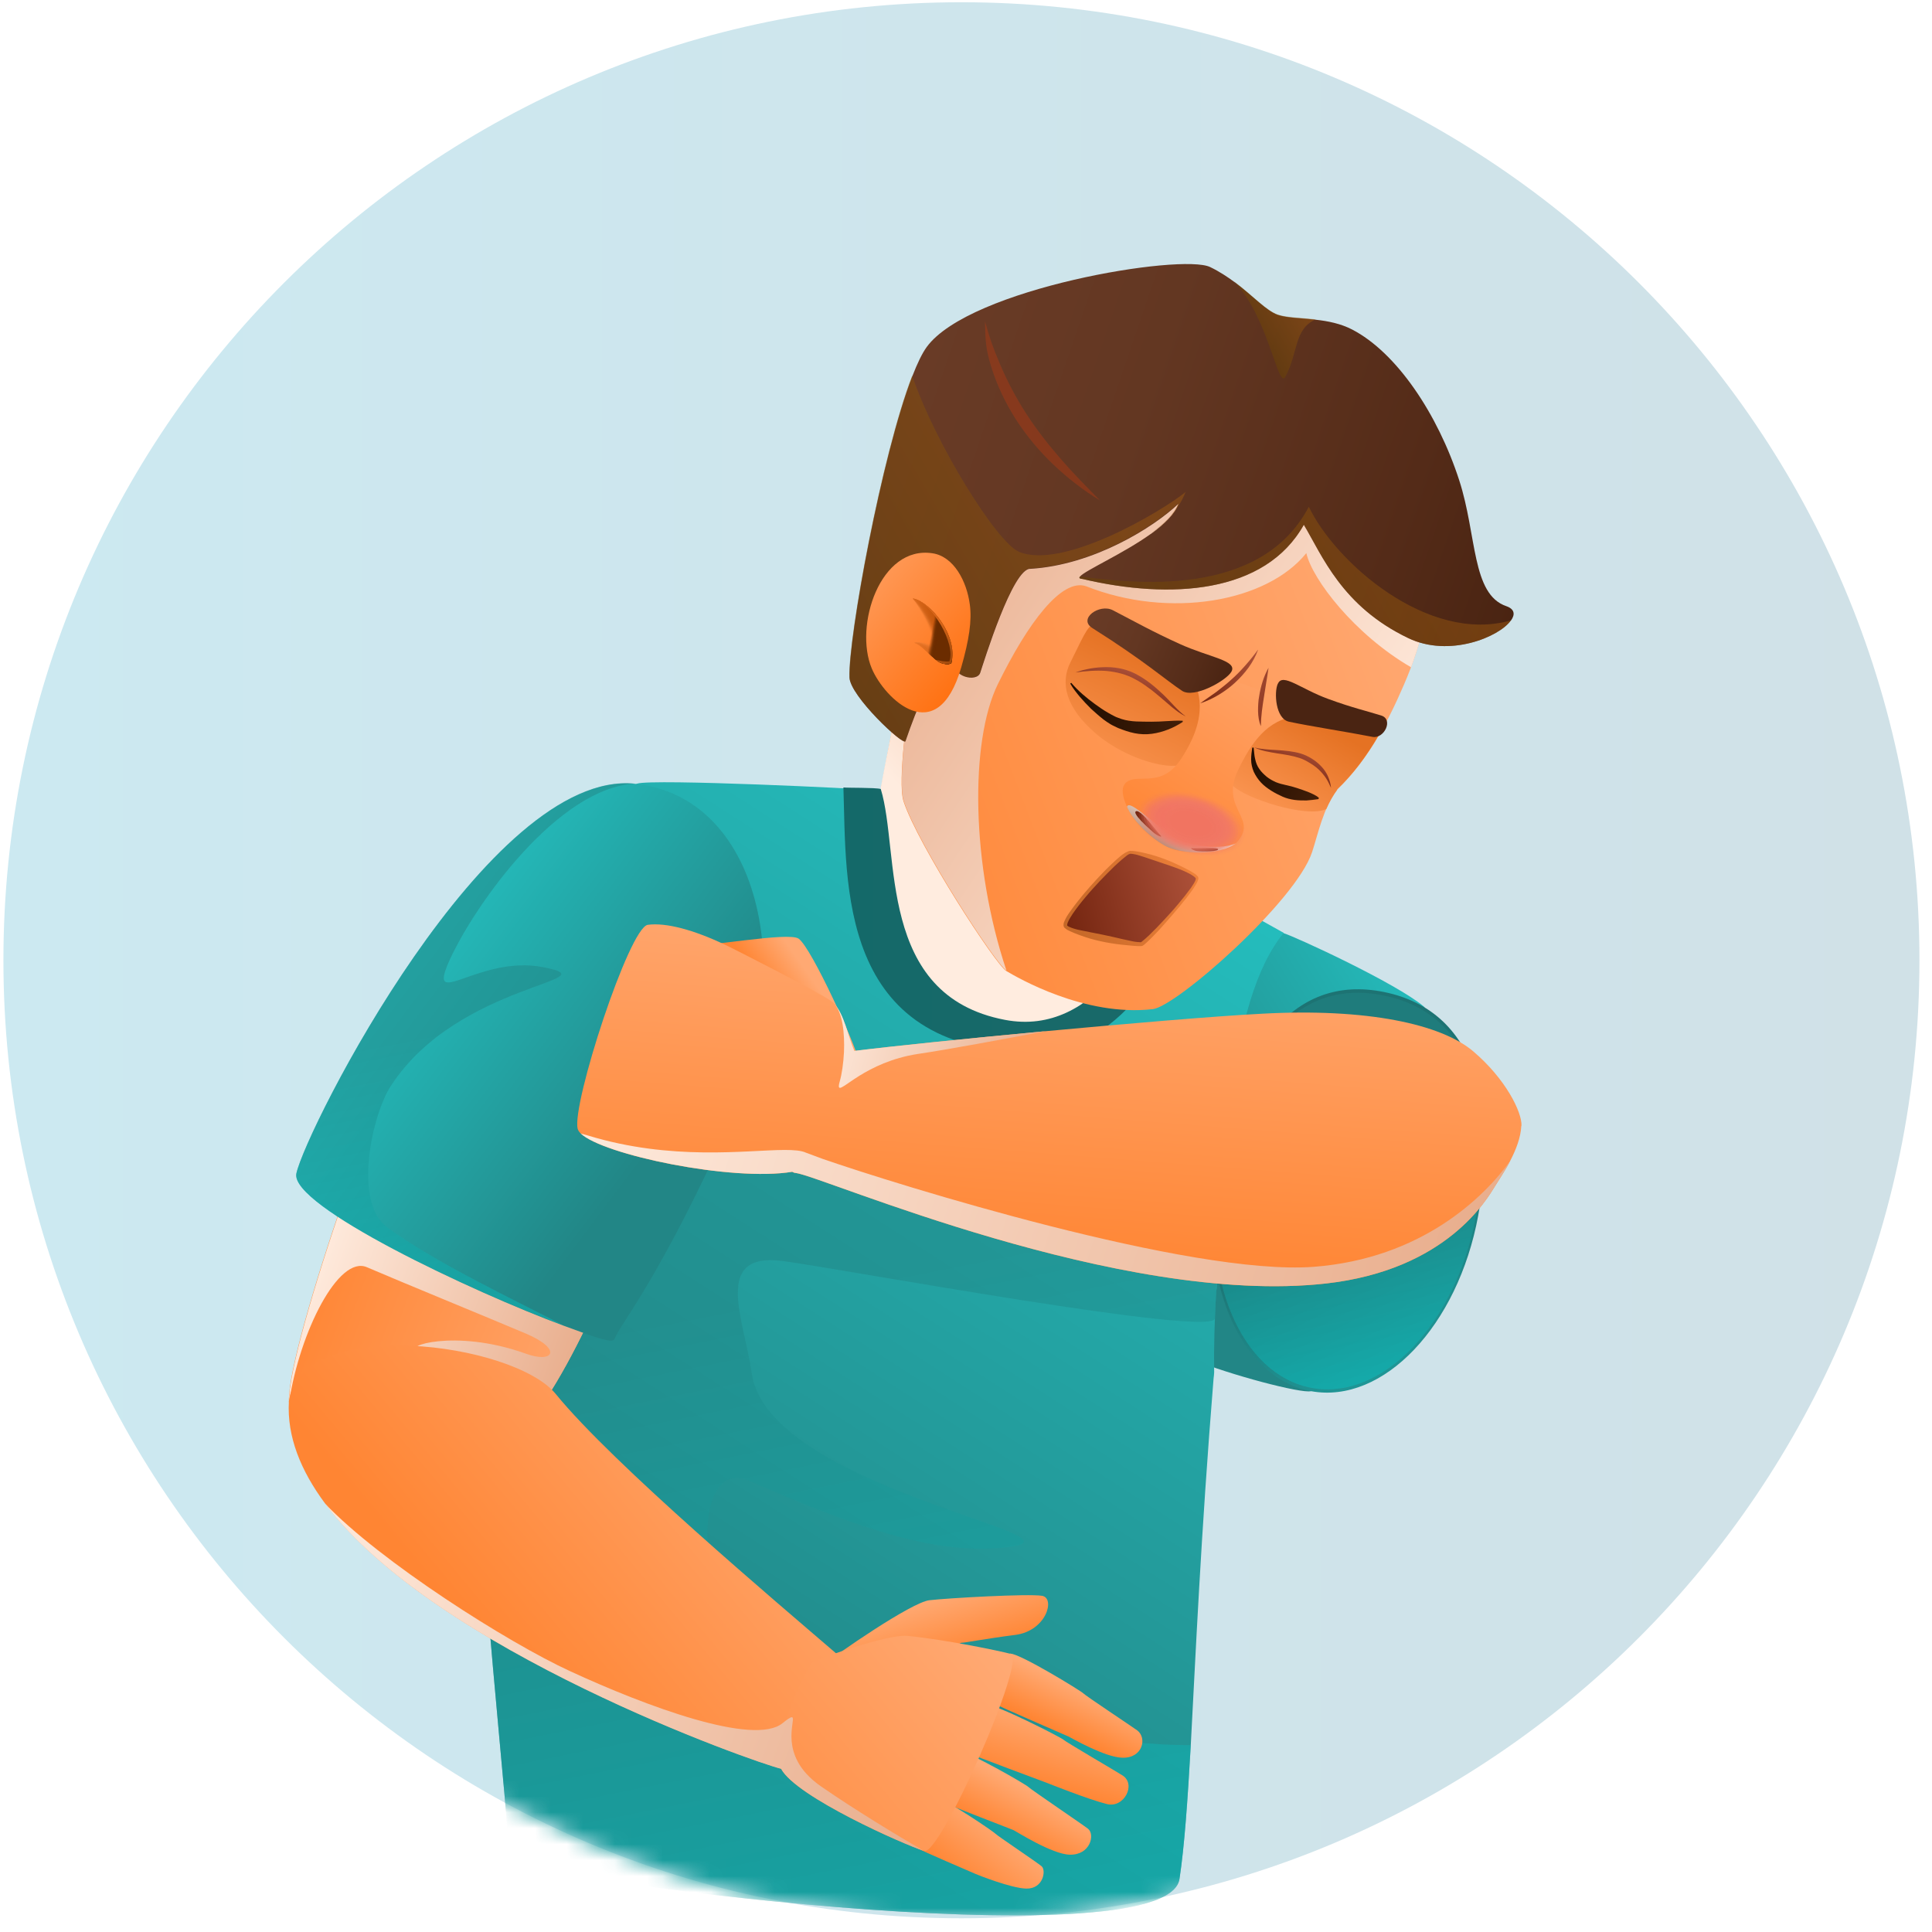 <svg width="121" height="121" viewBox="0 0 121 121" fill="none" xmlns="http://www.w3.org/2000/svg">
<g clip-path="url(#clip0_1_253)">
<path d="M60.214 120.141C93.352 120.141 120.214 93.278 120.214 60.141C120.214 27.004 93.352 0.141 60.214 0.141C27.077 0.141 0.214 27.004 0.214 60.141C0.214 93.278 27.077 120.141 60.214 120.141Z" fill="url(#paint0_linear_1_253)"/>
<mask id="mask0_1_253" style="mask-type:luminance" maskUnits="userSpaceOnUse" x="0" y="0" width="121" height="121">
<path d="M60.214 120.141C93.352 120.141 120.214 93.278 120.214 60.141C120.214 27.004 93.352 0.141 60.214 0.141C27.077 0.141 0.214 27.004 0.214 60.141C0.214 93.278 27.077 120.141 60.214 120.141Z" fill="white"/>
</mask>
<g mask="url(#mask0_1_253)">
<path d="M80.374 58.437C81.07 58.641 87.418 61.557 89.183 63.045C89.963 63.705 83.195 86.865 82.103 87.129C81.502 87.285 77.026 86.109 74.674 85.137C72.371 84.189 76.703 57.345 80.374 58.425V58.437Z" fill="url(#paint1_linear_1_253)"/>
<path d="M56.17 44.205C56.17 44.205 55.403 48.117 55.151 49.533C54.91 50.961 54.694 63.993 63.023 65.085C71.338 66.165 72.599 57.861 73.319 54.645C74.038 51.429 74.038 48.993 74.038 48.993L56.17 44.205Z" fill="url(#paint2_linear_1_253)"/>
<path style="mix-blend-mode:multiply" d="M56.17 44.205C56.17 44.205 55.403 47.973 55.151 49.401C54.91 50.829 54.694 63.993 63.023 65.085C71.338 66.165 72.599 57.861 73.319 54.645C74.038 51.429 74.038 48.993 74.038 48.993L56.17 44.205Z" fill="url(#paint3_linear_1_253)"/>
<path d="M76.174 80.769C76.066 82.665 76.018 84.441 76.042 85.953C76.042 86.073 76.018 86.205 76.006 86.325C75.202 96.249 74.878 103.749 74.578 109.293C74.374 112.869 74.182 115.617 73.87 117.681C73.054 122.973 31.642 117.549 31.846 116.325C32.05 115.101 29.674 95.325 29.95 87.585C30.562 70.149 33.322 62.877 36.022 56.073C37.822 51.525 39.43 49.245 39.91 49.077C40.846 48.765 54.25 49.401 54.622 49.485C55.846 53.481 55.162 62.097 62.626 63.993C69.43 65.721 71.926 58.317 73.342 54.633C74.122 54.909 80.278 58.353 80.398 58.425C76.858 62.721 76.63 73.185 76.198 80.757L76.174 80.769Z" fill="url(#paint4_linear_1_253)"/>
<path style="mix-blend-mode:multiply" opacity="0.5" d="M49.054 78.981C44.578 78.369 46.606 82.653 47.086 86.025C48.106 93.141 68.446 96.165 63.286 96.873C58.81 97.485 53.89 95.781 46.882 92.733C43.762 91.377 43.558 98.289 45.802 101.145C47.986 103.929 65.314 109.389 74.578 109.293C74.374 112.869 74.182 115.617 73.87 117.681C73.054 122.973 31.642 117.549 31.846 116.325C32.05 115.101 29.674 95.325 29.95 87.585C30.562 70.149 33.322 62.877 36.022 56.073L45.406 53.145C47.242 55.785 48.19 67.629 48.658 69.825C49.138 72.021 69.454 78.429 72.922 79.521C74.206 79.929 75.91 80.061 76.198 80.265C76.162 80.877 76.114 81.981 76.09 82.569C76.042 83.793 52.642 79.461 49.066 78.981H49.054Z" fill="url(#paint5_linear_1_253)"/>
<path d="M75.046 55.461C73.426 60.225 69.934 65.949 64.654 65.901C52.414 65.793 53.026 55.329 52.822 49.317C53.062 49.353 54.79 49.317 55.162 49.413C56.386 53.409 54.886 62.337 62.938 63.873C68.722 64.977 71.914 58.329 73.33 54.657C73.654 54.777 74.806 55.329 75.046 55.473V55.461Z" fill="url(#paint6_linear_1_253)"/>
<path d="M41.938 68.805C41.35 72.345 37.498 82.593 34.234 87.549C33.502 88.665 32.806 89.505 32.17 89.949C28.75 92.373 18.262 89.973 18.094 87.789C18.094 87.777 18.094 87.765 18.094 87.753C18.01 84.249 24.418 65.793 27.31 61.269C30.202 56.745 35.674 50.565 40.414 53.229C47.014 56.937 42.646 64.461 41.926 68.793L41.938 68.805Z" fill="url(#paint7_linear_1_253)"/>
<path style="mix-blend-mode:multiply" d="M41.938 68.805C41.35 72.345 37.498 82.593 34.234 87.549C31.474 86.193 27.25 84.573 26.326 84.513C25.067 84.417 28.402 83.157 32.926 84.777C34.642 85.413 35.279 84.513 32.926 83.517C30.575 82.521 25.067 80.265 22.979 79.365C21.203 78.597 18.779 83.409 18.107 87.801C18.107 87.789 18.107 87.777 18.107 87.765C18.023 84.261 24.43 65.805 27.323 61.281C30.215 56.757 35.687 50.577 40.426 53.241C47.026 56.949 42.658 64.473 41.938 68.805Z" fill="url(#paint8_linear_1_253)"/>
<path d="M49.978 110.337C49.582 110.661 49.21 110.841 48.922 110.769C47.266 110.373 27.19 103.329 20.35 94.149C18.838 92.109 17.962 89.961 18.094 87.765C18.814 82.341 32.17 84.057 34.81 87.309C38.386 91.701 48.79 100.473 52.33 103.521C52.462 103.641 52.582 103.749 52.702 103.845C53.746 104.745 51.622 108.945 49.966 110.325L49.978 110.337Z" fill="url(#paint9_linear_1_253)"/>
<path d="M63.298 103.569C63.958 103.605 67.714 105.909 67.846 106.053C67.978 106.197 70.87 108.117 71.218 108.369C71.854 108.837 71.578 110.121 70.294 110.085C69.19 110.061 67.09 108.837 66.91 108.753C66.73 108.669 62.722 106.941 62.23 106.677C61.75 106.413 62.998 103.545 63.286 103.557L63.298 103.569Z" fill="url(#paint10_linear_1_253)"/>
<path d="M61.642 106.713C62.386 106.725 66.442 108.813 66.587 108.945C66.731 109.089 69.922 110.949 70.294 111.189C71.183 111.741 70.402 113.253 69.334 112.989C68.134 112.689 65.686 111.705 65.495 111.633C65.302 111.561 61.138 110.013 60.598 109.773C60.058 109.521 61.318 106.713 61.63 106.713H61.642Z" fill="url(#paint11_linear_1_253)"/>
<path d="M59.986 109.641C60.646 109.677 64.27 111.765 64.414 111.921C64.546 112.065 67.81 114.273 68.146 114.537C68.59 114.897 68.29 116.193 66.994 116.157C65.89 116.133 63.658 114.705 63.478 114.621C63.298 114.537 59.518 113.109 59.038 112.845C58.558 112.581 59.71 109.629 59.986 109.641Z" fill="url(#paint12_linear_1_253)"/>
<path d="M58.654 112.629C59.218 112.653 62.23 114.717 62.35 114.849C62.47 114.981 64.966 116.649 65.242 116.889C65.518 117.129 65.362 118.305 64.27 118.281C63.322 118.257 61.21 117.417 61.054 117.345C60.898 117.273 57.802 115.953 57.394 115.725C56.974 115.497 58.426 112.629 58.654 112.641V112.629Z" fill="url(#paint13_linear_1_253)"/>
<path d="M51.635 104.229C52.331 103.641 57.094 100.341 58.211 100.221C59.339 100.089 64.427 99.801 65.266 99.945C66.106 100.089 65.543 102.141 63.587 102.393C61.63 102.645 60.455 102.885 60.215 102.885C59.974 102.885 57.755 104.961 57.467 105.081C57.166 105.201 50.303 105.357 51.647 104.229H51.635Z" fill="url(#paint14_linear_1_253)"/>
<path d="M57.898 115.917C57.898 115.917 57.839 115.905 57.803 115.893C56.734 115.569 49.87 112.557 48.922 110.781C48.598 110.181 48.803 109.005 49.187 107.805C49.727 106.113 50.614 104.361 50.903 104.121C50.974 104.061 51.562 103.821 52.342 103.545C53.818 103.029 56.002 102.369 56.842 102.453C59.398 102.717 62.674 103.413 63.298 103.581C64.342 103.869 58.93 116.109 57.898 115.929V115.917Z" fill="url(#paint15_linear_1_253)"/>
<path style="mix-blend-mode:multiply" d="M57.802 115.893C56.734 115.569 49.87 112.557 48.922 110.781C47.266 110.385 27.19 103.341 20.35 94.161C23.794 97.785 31.798 102.873 35.722 104.673C40.426 106.845 47.206 109.377 49.006 107.925C49.066 107.877 49.126 107.829 49.174 107.793C50.302 106.929 48.97 108.489 49.966 110.337C50.242 110.853 50.698 111.381 51.442 111.897C53.566 113.361 56.098 114.897 57.79 115.881L57.802 115.893Z" fill="url(#paint16_linear_1_253)"/>
<path d="M92.578 76.137C91.306 83.037 86.626 87.957 82.114 87.129C77.602 86.301 74.974 80.037 76.234 73.125C77.506 66.225 80.746 60.909 86.698 62.133C92.494 63.321 93.838 69.225 92.578 76.137Z" fill="url(#paint17_linear_1_253)"/>
<path style="mix-blend-mode:multiply" opacity="0.5" d="M92.446 76.113C91.198 82.905 86.59 87.741 82.15 86.925C77.71 86.109 75.13 79.953 76.366 73.161C77.614 66.369 80.794 61.149 86.662 62.349C92.362 63.513 93.682 69.321 92.446 76.113Z" fill="url(#paint18_linear_1_253)"/>
<path d="M45.706 70.305C41.35 80.025 38.878 82.869 38.482 83.865C38.374 84.141 37.498 83.841 35.326 83.037C29.59 80.913 18.13 75.513 18.562 73.497C19.162 70.725 30.586 48.153 39.766 49.089C47.494 49.881 50.074 60.585 45.718 70.305H45.706Z" fill="url(#paint19_linear_1_253)"/>
<path style="mix-blend-mode:multiply" opacity="0.5" d="M24.49 67.989C23.29 69.825 22.114 75.261 24.226 76.845C27.106 79.005 32.518 81.561 35.326 83.025C29.59 80.901 18.13 75.501 18.562 73.485C19.162 70.713 30.586 48.141 39.766 49.077C34.942 49.341 29.782 56.613 28.198 60.045C26.614 63.477 29.914 59.781 34.018 60.573C38.458 61.437 28.726 61.497 24.502 67.977L24.49 67.989Z" fill="url(#paint20_linear_1_253)"/>
<path d="M83.746 49.449C85.582 47.697 86.842 45.405 87.922 42.897C92.566 32.193 86.506 25.569 78.406 22.821C70.318 20.061 58.51 17.829 55.354 31.557C53.998 37.461 56.938 42.309 56.926 44.025C56.926 44.025 56.182 48.957 56.59 50.193C57.478 52.905 62.35 60.417 63.022 60.813C63.694 61.209 67.918 63.693 72.202 63.201C73.678 63.033 81.142 56.469 82.174 53.373C82.558 52.209 82.87 50.613 83.746 49.461V49.449Z" fill="url(#paint21_linear_1_253)"/>
<path style="mix-blend-mode:multiply" d="M88.378 41.793C84.838 39.741 82.186 36.285 81.814 34.641C79.342 37.713 73.234 38.781 68.026 36.717C66.49 36.189 64.378 39.009 62.494 42.849C60.73 46.449 60.826 54.189 63.034 60.789C62.362 60.393 57.49 52.881 56.602 50.169C56.194 48.945 56.926 44.037 56.938 44.001C56.938 42.285 54.01 37.425 55.366 31.533C58.522 17.805 70.33 20.049 78.418 22.797C86.23 25.461 92.146 31.725 88.378 41.781V41.793Z" fill="url(#paint22_linear_1_253)"/>
<path d="M75.01 43.113C75.79 44.709 74.902 47.229 74.206 47.781C73.522 48.333 70.606 47.625 68.662 45.969C66.718 44.313 66.394 42.765 67.042 41.481C67.69 40.197 68.146 39.069 68.47 39.177C68.794 39.285 74.578 42.261 74.998 43.125L75.01 43.113Z" fill="url(#paint23_linear_1_253)"/>
<path d="M83.746 49.449H83.758C83.482 49.821 83.254 50.241 83.062 50.673C81.826 51.249 78.01 50.013 77.218 49.209C76.366 48.345 76.966 47.853 77.35 47.133C77.998 45.933 78.802 44.121 79.75 44.301C80.506 44.445 84.598 45.213 86.326 46.089C85.594 47.337 84.754 48.477 83.734 49.449H83.746Z" fill="url(#paint24_linear_1_253)"/>
<path d="M81.25 44.841C79.354 45.057 78.37 46.521 77.554 48.201C76.33 50.721 78.934 51.225 77.398 52.821C76.738 53.493 74.266 53.469 73.45 53.181C72.442 52.833 71.158 51.681 70.714 50.805C69.934 49.269 70.39 48.813 71.266 48.777C72.094 48.741 73.09 48.885 73.978 47.517C75.826 44.697 74.974 43.209 74.746 42.441C74.374 41.157 83.026 44.637 81.25 44.841Z" fill="url(#paint25_linear_1_253)"/>
<path style="mix-blend-mode:multiply" d="M77.398 52.821C76.45 53.577 73.93 53.541 72.91 52.941C71.938 52.377 70.87 51.297 70.582 50.517C70.702 50.253 71.134 50.541 73.102 52.185C73.954 52.893 76.306 53.313 77.398 52.821Z" fill="url(#paint26_linear_1_253)"/>
<path d="M72.658 52.293C72.466 52.101 71.458 50.697 71.158 50.805C70.858 50.913 71.902 51.837 72.19 52.089C72.478 52.353 72.886 52.509 72.658 52.293Z" fill="url(#paint27_linear_1_253)"/>
<path d="M74.686 53.121C74.878 53.133 76.186 53.073 76.27 53.157C76.438 53.349 75.25 53.337 74.986 53.301C74.722 53.265 74.47 53.097 74.686 53.109V53.121Z" fill="url(#paint28_linear_1_253)"/>
<path d="M77.122 42.069C76.81 42.621 74.794 43.761 74.038 43.269C73.03 42.609 71.758 41.445 68.41 39.333C67.498 38.757 68.854 37.785 69.694 38.217C71.314 39.057 72.118 39.525 73.882 40.329C75.754 41.181 77.518 41.361 77.122 42.069Z" fill="url(#paint29_linear_1_253)"/>
<path d="M80.026 42.825C79.786 43.365 79.882 45.021 80.734 45.201C82.018 45.477 84.43 45.849 85.954 46.149C86.686 46.293 87.286 45.069 86.518 44.817C85.618 44.529 84.754 44.349 83.182 43.773C81.466 43.149 80.338 42.129 80.038 42.813L80.026 42.825Z" fill="url(#paint30_linear_1_253)"/>
<path d="M67.102 42.777C67.534 43.281 68.05 43.713 68.578 44.097C68.842 44.289 69.118 44.481 69.394 44.637C69.538 44.721 69.67 44.793 69.814 44.865C69.946 44.937 70.102 44.973 70.246 45.033C70.846 45.225 71.47 45.189 72.094 45.201C72.406 45.201 72.73 45.189 73.054 45.165C73.378 45.153 73.714 45.117 74.074 45.141V45.213C73.51 45.585 72.85 45.861 72.142 45.957C71.782 46.005 71.422 45.993 71.062 45.921C70.702 45.849 70.366 45.729 70.03 45.597C69.874 45.513 69.706 45.453 69.55 45.357C69.394 45.261 69.25 45.165 69.106 45.057C68.83 44.841 68.578 44.613 68.326 44.385C68.086 44.145 67.846 43.893 67.63 43.641C67.414 43.377 67.198 43.113 67.03 42.813L67.09 42.765L67.102 42.777Z" fill="url(#paint31_linear_1_253)"/>
<path d="M78.514 46.821C78.55 47.073 78.55 47.313 78.61 47.541C78.658 47.769 78.742 47.985 78.874 48.165C78.994 48.345 79.162 48.501 79.33 48.645C79.51 48.789 79.69 48.885 79.894 48.981C80.098 49.065 80.326 49.125 80.554 49.173C80.782 49.221 81.01 49.281 81.226 49.353C81.454 49.425 81.682 49.509 81.91 49.593C82.03 49.641 82.138 49.689 82.258 49.749C82.378 49.809 82.498 49.869 82.606 49.977L82.57 50.049L82.198 50.097C82.078 50.109 81.946 50.121 81.826 50.133C81.574 50.133 81.322 50.133 81.07 50.097C80.818 50.061 80.566 50.001 80.326 49.893C80.086 49.785 79.846 49.665 79.618 49.521C79.39 49.377 79.162 49.209 78.982 49.017C78.802 48.825 78.646 48.597 78.526 48.345C78.418 48.093 78.358 47.829 78.358 47.565C78.358 47.301 78.394 47.061 78.43 46.821H78.502H78.514Z" fill="url(#paint32_linear_1_253)"/>
<path d="M78.79 40.701C78.646 41.097 78.442 41.469 78.19 41.817C77.938 42.165 77.65 42.477 77.338 42.765C77.026 43.053 76.678 43.305 76.318 43.521C75.958 43.737 75.574 43.917 75.166 44.049C75.514 43.809 75.85 43.569 76.186 43.329C76.51 43.077 76.834 42.825 77.134 42.549C77.446 42.273 77.722 41.985 77.998 41.673C78.274 41.361 78.526 41.049 78.778 40.701H78.79Z" fill="url(#paint33_linear_1_253)"/>
<path d="M79.45 41.805C79.414 42.117 79.354 42.417 79.306 42.729L79.162 43.641C79.114 43.941 79.066 44.241 79.03 44.553C78.994 44.853 78.97 45.153 78.97 45.477C78.838 45.189 78.802 44.865 78.79 44.541C78.79 44.229 78.802 43.905 78.862 43.593C78.91 43.281 78.982 42.981 79.078 42.681C79.174 42.381 79.294 42.093 79.45 41.817V41.805Z" fill="url(#paint34_linear_1_253)"/>
<path d="M78.562 46.809C78.802 46.881 79.042 46.905 79.282 46.929C79.522 46.953 79.762 46.965 80.002 46.977C80.482 47.013 80.986 47.049 81.466 47.193C81.706 47.265 81.958 47.385 82.162 47.517C82.378 47.649 82.57 47.805 82.75 47.997C83.11 48.369 83.314 48.861 83.362 49.341C83.254 49.113 83.158 48.897 83.026 48.705C82.894 48.513 82.738 48.333 82.57 48.177C82.402 48.021 82.21 47.889 82.006 47.769C81.91 47.709 81.802 47.649 81.706 47.601C81.61 47.553 81.502 47.505 81.382 47.469C80.938 47.325 80.458 47.253 79.978 47.181C79.738 47.145 79.498 47.097 79.258 47.049C79.018 46.989 78.778 46.929 78.562 46.809Z" fill="url(#paint35_linear_1_253)"/>
<path d="M74.23 44.853C73.93 44.709 73.666 44.505 73.414 44.301C73.162 44.085 72.91 43.869 72.67 43.665C72.418 43.461 72.178 43.245 71.914 43.065C71.662 42.873 71.386 42.693 71.11 42.549C70.558 42.237 69.934 42.081 69.298 42.021C68.662 41.973 68.002 42.021 67.354 42.117C67.978 41.889 68.638 41.781 69.31 41.781C69.982 41.781 70.666 41.937 71.254 42.273C71.842 42.597 72.358 43.029 72.838 43.485C73.078 43.713 73.294 43.953 73.522 44.193C73.75 44.433 73.978 44.661 74.242 44.853H74.23Z" fill="url(#paint36_linear_1_253)"/>
<path opacity="0.06" d="M77.95 52.449C77.686 53.469 75.958 53.913 74.086 53.433C72.214 52.953 70.918 51.729 71.182 50.709C71.446 49.689 73.174 49.245 75.046 49.725C76.918 50.205 78.214 51.429 77.95 52.449Z" fill="url(#paint37_radial_1_253)"/>
<path opacity="0.12" d="M77.806 52.413C77.555 53.397 75.898 53.817 74.123 53.349C72.335 52.893 71.099 51.717 71.35 50.745C71.603 49.761 73.258 49.341 75.034 49.809C76.823 50.265 78.058 51.441 77.806 52.413Z" fill="url(#paint38_radial_1_253)"/>
<path opacity="0.19" d="M77.662 52.377C77.422 53.313 75.85 53.709 74.146 53.277C72.442 52.833 71.254 51.729 71.506 50.793C71.746 49.857 73.318 49.461 75.022 49.893C76.726 50.337 77.914 51.441 77.662 52.377Z" fill="url(#paint39_radial_1_253)"/>
<path opacity="0.25" d="M77.506 52.341C77.278 53.229 75.778 53.613 74.158 53.193C72.538 52.773 71.41 51.717 71.638 50.829C71.866 49.941 73.366 49.557 74.986 49.977C76.606 50.397 77.734 51.453 77.506 52.341Z" fill="url(#paint40_radial_1_253)"/>
<path opacity="0.31" d="M77.362 52.305C77.147 53.145 75.719 53.517 74.183 53.121C72.647 52.725 71.579 51.717 71.794 50.877C72.01 50.037 73.439 49.665 74.975 50.061C76.51 50.457 77.579 51.465 77.362 52.305Z" fill="url(#paint41_radial_1_253)"/>
<path opacity="0.38" d="M77.207 52.257C77.002 53.061 75.659 53.397 74.195 53.025C72.743 52.653 71.722 51.693 71.927 50.901C72.13 50.097 73.475 49.761 74.939 50.133C76.391 50.505 77.41 51.465 77.207 52.257Z" fill="url(#paint42_radial_1_253)"/>
<path opacity="0.44" d="M77.062 52.221C76.87 52.977 75.598 53.301 74.218 52.941C72.85 52.581 71.89 51.693 72.082 50.937C72.274 50.181 73.546 49.857 74.926 50.217C76.294 50.577 77.254 51.465 77.062 52.221Z" fill="url(#paint43_radial_1_253)"/>
<path opacity="0.5" d="M76.918 52.185C76.739 52.893 75.538 53.193 74.254 52.869C72.959 52.533 72.07 51.693 72.251 50.985C72.43 50.277 73.63 49.977 74.915 50.301C76.21 50.637 77.099 51.477 76.918 52.185Z" fill="url(#paint44_radial_1_253)"/>
<path opacity="0.56" d="M76.763 52.149C76.594 52.809 75.478 53.097 74.266 52.785C73.055 52.473 72.215 51.681 72.382 51.021C72.55 50.361 73.678 50.073 74.879 50.385C76.091 50.697 76.93 51.489 76.763 52.149Z" fill="url(#paint45_radial_1_253)"/>
<path opacity="0.62" d="M76.618 52.113C76.462 52.737 75.418 53.001 74.29 52.701C73.162 52.413 72.382 51.669 72.538 51.057C72.694 50.433 73.738 50.169 74.866 50.469C75.994 50.757 76.774 51.501 76.618 52.113Z" fill="url(#paint46_radial_1_253)"/>
<path opacity="0.69" d="M76.463 52.065C76.319 52.641 75.347 52.881 74.302 52.617C73.258 52.353 72.526 51.669 72.683 51.093C72.826 50.517 73.799 50.277 74.843 50.541C75.886 50.805 76.618 51.489 76.463 52.065Z" fill="url(#paint47_radial_1_253)"/>
<path opacity="0.75" d="M76.319 52.029C76.186 52.557 75.287 52.785 74.326 52.533C73.367 52.281 72.695 51.657 72.826 51.129C72.959 50.601 73.859 50.373 74.819 50.625C75.778 50.877 76.451 51.501 76.319 52.029Z" fill="url(#paint48_radial_1_253)"/>
<path opacity="0.81" d="M76.162 51.993C76.043 52.473 75.227 52.689 74.338 52.461C73.463 52.233 72.85 51.657 72.971 51.177C73.091 50.697 73.906 50.481 74.794 50.709C75.671 50.937 76.282 51.513 76.162 51.993Z" fill="url(#paint49_radial_1_253)"/>
<path opacity="0.88" d="M76.018 51.957C75.91 52.389 75.166 52.581 74.374 52.377C73.582 52.173 73.018 51.645 73.138 51.213C73.246 50.781 73.99 50.589 74.782 50.793C75.574 50.997 76.138 51.525 76.018 51.957Z" fill="url(#paint50_radial_1_253)"/>
<path opacity="0.94" d="M75.874 51.921C75.778 52.317 75.106 52.485 74.398 52.293C73.678 52.113 73.186 51.645 73.282 51.249C73.379 50.853 74.05 50.685 74.758 50.877C75.478 51.057 75.971 51.525 75.874 51.921Z" fill="url(#paint51_radial_1_253)"/>
<path d="M75.718 51.873C75.634 52.221 75.046 52.365 74.41 52.209C73.775 52.041 73.342 51.633 73.426 51.285C73.51 50.937 74.098 50.793 74.734 50.949C75.37 51.117 75.802 51.525 75.718 51.873Z" fill="#F17461"/>
<path d="M70.774 53.385C71.35 53.325 74.854 54.549 74.986 55.005C75.118 55.461 71.818 59.085 71.494 59.145C71.17 59.205 67.162 58.497 66.766 58.041C66.382 57.585 70.198 53.445 70.774 53.385Z" fill="url(#paint52_linear_1_253)"/>
<path d="M70.762 53.289C70.894 53.289 71.002 53.289 71.122 53.313C71.23 53.337 71.35 53.349 71.458 53.373C71.674 53.421 71.89 53.469 72.106 53.529C72.538 53.649 72.958 53.805 73.366 53.973C73.774 54.153 74.17 54.345 74.566 54.561C74.662 54.621 74.758 54.681 74.854 54.741C74.902 54.777 74.95 54.813 74.986 54.861L75.022 54.897C75.022 54.897 75.046 54.933 75.046 54.945C75.058 54.981 75.058 55.041 75.046 55.065C75.01 55.197 74.962 55.293 74.902 55.389C74.842 55.485 74.782 55.581 74.722 55.677C74.206 56.409 73.63 57.069 73.042 57.741C72.754 58.077 72.454 58.401 72.142 58.713C71.986 58.869 71.83 59.025 71.638 59.181C71.602 59.205 71.59 59.217 71.542 59.241C71.518 59.241 71.494 59.253 71.47 59.253C71.446 59.253 71.434 59.253 71.422 59.253C71.362 59.253 71.302 59.253 71.242 59.253L70.906 59.229C70.462 59.193 70.018 59.145 69.574 59.073C69.13 59.001 68.698 58.905 68.278 58.785C67.846 58.653 67.426 58.509 67.006 58.317C66.898 58.269 66.802 58.221 66.682 58.113C66.682 58.113 66.67 58.113 66.658 58.089C66.658 58.089 66.646 58.065 66.634 58.053C66.634 58.029 66.61 58.005 66.61 57.981C66.61 57.933 66.61 57.897 66.61 57.861C66.622 57.789 66.646 57.729 66.67 57.681C66.766 57.465 66.886 57.273 67.018 57.093C67.534 56.361 68.11 55.689 68.71 55.041C69.01 54.717 69.322 54.393 69.646 54.093C69.802 53.937 69.97 53.793 70.138 53.649C70.222 53.577 70.318 53.505 70.414 53.445C70.462 53.409 70.51 53.385 70.57 53.361C70.63 53.337 70.678 53.301 70.762 53.289ZM70.786 53.469C70.786 53.469 70.714 53.493 70.666 53.517C70.618 53.541 70.582 53.577 70.534 53.613L70.282 53.817C70.114 53.961 69.958 54.105 69.79 54.261C69.478 54.561 69.166 54.885 68.866 55.197C68.566 55.521 68.266 55.845 67.99 56.181C67.702 56.517 67.438 56.865 67.186 57.225C67.066 57.405 66.946 57.597 66.874 57.777C66.838 57.861 66.826 57.981 66.838 57.969C66.886 58.017 66.994 58.065 67.09 58.101C67.282 58.173 67.498 58.233 67.714 58.269C67.93 58.317 68.146 58.353 68.362 58.401C68.794 58.485 69.226 58.569 69.646 58.665C70.078 58.761 70.498 58.869 70.93 58.953C71.038 58.977 71.146 58.989 71.254 59.001C71.302 59.001 71.362 59.001 71.41 59.013C71.47 59.013 71.434 59.013 71.494 58.989C71.65 58.869 71.818 58.713 71.974 58.569C72.286 58.269 72.598 57.945 72.898 57.621C73.198 57.297 73.498 56.973 73.774 56.637C74.062 56.301 74.338 55.953 74.59 55.605C74.65 55.521 74.71 55.425 74.77 55.329C74.83 55.233 74.878 55.137 74.89 55.053C74.914 55.005 74.83 54.933 74.746 54.873C74.662 54.813 74.566 54.753 74.47 54.705C74.086 54.501 73.666 54.357 73.258 54.213L72.01 53.793C71.806 53.721 71.59 53.649 71.386 53.589C71.278 53.553 71.182 53.529 71.074 53.505C70.966 53.481 70.858 53.469 70.774 53.469H70.786Z" fill="url(#paint53_linear_1_253)"/>
<path d="M94.63 38.853C93.898 39.897 90.766 41.193 88.21 39.969C84.034 37.977 82.81 34.785 81.658 32.865C79.234 37.197 73.282 37.557 67.798 36.261C67.606 36.249 67.558 36.189 67.642 36.105C67.966 35.721 70.342 34.677 72.07 33.441C72.07 33.441 72.082 33.441 72.094 33.429C72.922 32.829 73.594 32.181 73.81 31.545C72.262 33.021 68.494 35.385 64.546 35.625C63.43 35.529 61.594 41.541 61.39 42.141C61.186 42.741 59.578 42.441 59.686 41.277C59.806 39.909 58.27 41.853 56.71 46.425C56.602 46.749 53.23 43.593 53.206 42.429C53.134 39.933 55.222 28.509 57.142 23.553C57.454 22.749 57.754 22.125 58.042 21.729C60.73 18.057 74.002 15.861 75.79 16.725C76.366 17.001 76.87 17.337 77.326 17.673C78.478 18.537 79.306 19.473 80.038 19.725C80.614 19.917 81.478 19.917 82.414 20.025C83.17 20.109 83.962 20.265 84.682 20.637C87.466 22.077 90.046 25.929 91.39 30.081C92.506 33.513 92.158 37.221 94.342 37.965C94.858 38.145 94.906 38.481 94.63 38.865V38.853Z" fill="url(#paint54_linear_1_253)"/>
<path style="mix-blend-mode:multiply" opacity="0.5" d="M64.534 35.601C63.418 35.505 61.582 41.517 61.378 42.117C61.174 42.717 59.566 42.417 59.674 41.253C59.794 39.885 58.258 41.829 56.698 46.401C56.59 46.725 53.218 43.569 53.194 42.405C53.122 39.909 55.21 28.485 57.13 23.529C58.558 27.753 62.422 33.969 63.814 34.557C66.574 35.709 72.766 32.025 74.254 30.813C73.762 32.025 72.994 32.805 72.082 33.405C72.91 32.805 73.582 32.157 73.798 31.521C72.25 32.997 68.482 35.361 64.534 35.601Z" fill="url(#paint55_linear_1_253)"/>
<path style="mix-blend-mode:multiply" opacity="0.5" d="M77.314 17.649C78.466 18.513 79.294 19.449 80.026 19.701C80.603 19.893 81.466 19.893 82.403 20.001C81.034 20.613 81.323 22.053 80.507 23.589C80.038 24.465 79.475 19.893 77.302 17.649H77.314Z" fill="url(#paint56_linear_1_253)"/>
<path style="mix-blend-mode:multiply" opacity="0.5" d="M94.63 38.853C93.898 39.897 90.766 41.193 88.21 39.969C84.034 37.977 82.811 34.785 81.659 32.865C79.234 37.197 73.282 37.557 67.799 36.261C67.606 36.249 67.558 36.189 67.642 36.105C70.751 36.501 78.922 37.569 81.971 31.737C83.626 35.205 89.434 40.341 94.63 38.853Z" fill="url(#paint57_linear_1_253)"/>
<g style="mix-blend-mode:screen" opacity="0.5">
<path style="mix-blend-mode:screen" d="M68.89 31.341C68.038 30.477 67.198 29.625 66.418 28.725C65.638 27.825 64.906 26.889 64.27 25.905C63.634 24.921 63.082 23.877 62.626 22.797C62.17 21.717 62.014 21.273 61.69 20.133C61.714 21.321 61.726 21.837 62.086 22.989C62.446 24.153 62.986 25.269 63.646 26.301C64.318 27.333 65.11 28.281 65.998 29.121C66.886 29.961 67.858 30.717 68.89 31.341Z" fill="url(#paint58_linear_1_253)"/>
</g>
<path d="M60.203 41.793C60.694 40.077 60.874 38.877 60.742 37.881C60.55 36.381 59.722 34.857 58.414 34.653C55.114 34.137 53.482 39.201 54.598 41.865C55.39 43.749 58.691 47.013 60.203 41.793Z" fill="url(#paint59_linear_1_253)"/>
<path opacity="0.09" d="M57.154 37.497C58.186 37.701 60.022 39.789 59.566 41.553C59.326 40.845 57.91 40.425 57.262 40.233C57.718 40.137 58.102 40.305 58.534 40.401C58.354 39.561 57.682 38.169 57.154 37.485V37.497Z" fill="url(#paint60_linear_1_253)"/>
<path opacity="0.18" d="M57.154 37.497C58.186 37.701 60.022 39.789 59.566 41.553C59.254 40.941 57.91 40.425 57.262 40.233C57.73 40.137 58.102 40.353 58.558 40.461C58.438 39.525 57.67 38.121 57.154 37.485V37.497Z" fill="url(#paint61_linear_1_253)"/>
<path opacity="0.27" d="M57.166 37.497C58.198 37.701 60.034 39.789 59.578 41.553C59.194 41.037 57.922 40.437 57.274 40.245C57.742 40.149 58.114 40.425 58.594 40.533C58.534 39.501 57.67 38.097 57.166 37.497Z" fill="url(#paint62_linear_1_253)"/>
<path opacity="0.36" d="M57.166 37.497C58.198 37.701 60.022 39.789 59.566 41.553C59.11 41.133 57.91 40.437 57.262 40.245C57.742 40.161 58.102 40.473 58.606 40.605C58.606 39.477 57.646 38.073 57.166 37.497Z" fill="url(#paint63_linear_1_253)"/>
<path opacity="0.45" d="M57.166 37.485C58.198 37.689 60.022 39.777 59.566 41.553C59.038 41.229 57.91 40.437 57.262 40.245C57.742 40.161 58.102 40.521 58.642 40.665C58.69 39.441 57.646 38.025 57.178 37.497L57.166 37.485Z" fill="url(#paint64_linear_1_253)"/>
<path opacity="0.55" d="M57.178 37.485C58.211 37.689 60.035 39.777 59.578 41.553C58.99 41.325 57.922 40.437 57.275 40.245C57.767 40.161 58.114 40.581 58.678 40.725C58.786 39.405 57.647 37.989 57.191 37.497L57.178 37.485Z" fill="url(#paint65_linear_1_253)"/>
<path opacity="0.64" d="M57.178 37.485C58.211 37.689 60.023 39.777 59.566 41.553C58.907 41.409 57.91 40.437 57.263 40.245C57.755 40.161 58.114 40.629 58.691 40.785C58.846 39.369 57.623 37.953 57.178 37.485Z" fill="url(#paint66_linear_1_253)"/>
<path opacity="0.73" d="M57.19 37.485C58.222 37.689 60.034 39.777 59.578 41.553C58.846 41.505 57.922 40.449 57.274 40.257C57.778 40.185 58.126 40.689 58.726 40.857C58.942 39.345 57.622 37.917 57.19 37.497V37.485Z" fill="url(#paint67_linear_1_253)"/>
<path opacity="0.82" d="M57.191 37.485C58.222 37.689 60.023 39.777 59.566 41.553C58.763 41.601 57.91 40.449 57.263 40.257C57.779 40.185 58.114 40.737 58.739 40.917C59.014 39.309 57.599 37.881 57.178 37.497L57.191 37.485Z" fill="url(#paint68_linear_1_253)"/>
<path opacity="0.91" d="M57.19 37.485C58.222 37.689 60.022 39.777 59.566 41.553C58.69 41.697 57.91 40.449 57.262 40.257C57.778 40.185 58.114 40.797 58.774 40.977C59.098 39.273 57.598 37.845 57.19 37.485Z" fill="url(#paint69_linear_1_253)"/>
<path d="M58.798 41.037C59.182 39.237 57.586 37.797 57.202 37.485C58.234 37.689 60.034 39.777 59.578 41.553C58.63 41.793 57.922 40.449 57.274 40.257C57.802 40.197 58.126 40.845 58.81 41.037H58.798Z" fill="url(#paint70_linear_1_253)"/>
<path opacity="0.05" d="M58.535 38.493C58.99 39.009 59.794 40.353 59.566 41.553C59.182 41.697 58.798 41.517 58.09 40.869L58.535 38.493Z" fill="url(#paint71_linear_1_253)"/>
<path opacity="0.1" d="M58.559 38.517C59.002 39.021 59.794 40.353 59.566 41.553C59.182 41.697 58.798 41.517 58.114 40.893L58.559 38.517Z" fill="url(#paint72_linear_1_253)"/>
<path opacity="0.14" d="M58.582 38.541C59.014 39.033 59.806 40.353 59.578 41.553C59.206 41.685 58.822 41.529 58.15 40.917L58.582 38.541Z" fill="url(#paint73_linear_1_253)"/>
<path opacity="0.19" d="M58.594 38.577C59.014 39.057 59.794 40.353 59.566 41.553C59.206 41.685 58.822 41.529 58.163 40.941L58.583 38.577H58.594Z" fill="url(#paint74_linear_1_253)"/>
<path opacity="0.24" d="M58.618 38.601C59.026 39.069 59.794 40.353 59.566 41.553C59.206 41.673 58.822 41.541 58.199 40.965L58.618 38.601Z" fill="url(#paint75_linear_1_253)"/>
<path opacity="0.29" d="M58.642 38.625C59.05 39.081 59.794 40.353 59.578 41.553C59.23 41.673 58.846 41.553 58.234 40.989L58.642 38.637V38.625Z" fill="url(#paint76_linear_1_253)"/>
<path opacity="0.33" d="M58.654 38.649C59.05 39.093 59.794 40.353 59.566 41.553C59.23 41.673 58.846 41.553 58.246 41.013L58.654 38.661V38.649Z" fill="url(#paint77_linear_1_253)"/>
<path opacity="0.38" d="M58.678 38.685C59.062 39.117 59.794 40.353 59.566 41.553C59.23 41.661 58.846 41.553 58.282 41.025L58.678 38.673V38.685Z" fill="url(#paint78_linear_1_253)"/>
<path opacity="0.43" d="M58.703 38.709C59.075 39.129 59.794 40.353 59.578 41.553C59.255 41.661 58.87 41.553 58.319 41.049L58.703 38.709Z" fill="url(#paint79_linear_1_253)"/>
<path opacity="0.48" d="M58.714 38.733C59.074 39.141 59.794 40.353 59.566 41.553C59.254 41.661 58.87 41.565 58.33 41.073L58.714 38.733Z" fill="url(#paint80_linear_1_253)"/>
<path opacity="0.52" d="M58.739 38.769C59.087 39.165 59.794 40.365 59.566 41.553C59.255 41.649 58.87 41.577 58.355 41.097L58.727 38.757L58.739 38.769Z" fill="url(#paint81_linear_1_253)"/>
<path opacity="0.57" d="M58.763 38.793C59.099 39.177 59.794 40.353 59.578 41.553C59.279 41.649 58.895 41.577 58.403 41.121L58.775 38.793H58.763Z" fill="url(#paint82_linear_1_253)"/>
<path opacity="0.62" d="M58.786 38.817C59.11 39.189 59.806 40.353 59.578 41.553C59.29 41.649 58.894 41.589 58.426 41.145L58.786 38.817Z" fill="url(#paint83_linear_1_253)"/>
<path opacity="0.67" d="M58.798 38.841C59.111 39.201 59.794 40.353 59.566 41.553C59.279 41.637 58.895 41.589 58.438 41.169L58.798 38.841Z" fill="url(#paint84_linear_1_253)"/>
<path opacity="0.71" d="M58.822 38.877C59.123 39.225 59.794 40.353 59.566 41.553C59.291 41.637 58.907 41.601 58.474 41.193L58.822 38.877Z" fill="url(#paint85_linear_1_253)"/>
<path opacity="0.76" d="M58.846 38.901C59.135 39.237 59.806 40.353 59.578 41.553C59.315 41.637 58.919 41.601 58.511 41.217L58.846 38.901Z" fill="url(#paint86_linear_1_253)"/>
<path opacity="0.81" d="M58.858 38.925C59.135 39.249 59.794 40.353 59.566 41.553C59.303 41.625 58.919 41.613 58.523 41.241L58.858 38.937V38.925Z" fill="url(#paint87_linear_1_253)"/>
<path opacity="0.86" d="M58.882 38.949C59.146 39.261 59.794 40.353 59.566 41.553C59.314 41.625 58.93 41.613 58.546 41.265L58.87 38.961L58.882 38.949Z" fill="url(#paint88_linear_1_253)"/>
<path opacity="0.9" d="M58.907 38.985C59.158 39.285 59.794 40.353 59.578 41.553C59.339 41.625 58.943 41.625 58.594 41.277L58.919 38.973L58.907 38.985Z" fill="url(#paint89_linear_1_253)"/>
<path opacity="0.95" d="M58.918 39.009C59.17 39.297 59.794 40.353 59.566 41.553C59.326 41.613 58.942 41.637 58.606 41.301L58.918 39.009Z" fill="url(#paint90_linear_1_253)"/>
<path d="M58.943 39.033C59.182 39.309 59.794 40.353 59.566 41.553C59.339 41.613 58.943 41.637 58.63 41.325L58.931 39.033H58.943Z" fill="url(#paint91_linear_1_253)"/>
<path d="M59.458 41.421C59.878 40.329 58.366 37.737 57.19 37.485C58.366 37.737 60.058 40.017 59.566 41.553C59.11 41.673 58.858 41.517 58.63 41.325C58.882 41.397 59.206 41.457 59.458 41.421Z" fill="url(#paint92_linear_1_253)"/>
<path d="M95.278 70.509C95.243 71.253 94.942 72.009 94.594 72.681C94.27 73.317 93.886 73.869 93.647 74.265C93.142 75.069 90.634 79.533 83.038 80.385C70.126 81.825 51.502 73.665 49.834 73.461C49.75 73.461 49.678 73.425 49.618 73.389C49.306 73.209 49.15 72.693 49.126 72.021C49.078 69.945 50.339 66.309 52.114 66.009C52.282 65.985 52.534 65.949 52.858 65.901C53.05 65.877 53.266 65.841 53.518 65.817C55.93 65.517 60.635 65.037 65.507 64.581C70.678 64.101 76.031 63.645 79.031 63.489C85.618 63.129 90.263 64.137 92.278 65.853C94.294 67.569 95.326 69.645 95.29 70.509H95.278Z" fill="url(#paint93_linear_1_253)"/>
<path d="M42.598 59.289C44.278 59.313 49.378 58.353 50.014 58.785C50.842 59.361 53.614 65.541 53.746 66.309C53.89 67.089 50.314 68.061 48.886 66.969C47.458 65.877 47.878 62.817 47.074 62.469C46.27 62.121 44.494 61.929 43.318 61.893C42.142 61.857 41.71 59.277 42.586 59.289H42.598Z" fill="url(#paint94_linear_1_253)"/>
<path d="M53.818 67.389C53.722 68.793 53.146 71.205 51.514 72.573C51.358 72.705 51.19 72.825 51.022 72.933C50.686 73.149 50.206 73.293 49.618 73.389C45.826 74.013 37.762 72.321 36.37 70.989C36.262 70.881 36.202 70.785 36.178 70.689C35.806 69.141 39.406 58.089 40.57 57.921C41.734 57.765 43.474 58.257 45.334 59.133C46.102 59.493 51.202 62.097 52.042 62.685C52.102 62.721 52.15 62.769 52.198 62.817C52.21 62.829 52.222 62.841 52.234 62.853C52.846 63.489 53.098 64.857 53.494 65.805C53.566 65.985 53.65 66.153 53.734 66.297C53.806 66.417 53.842 66.813 53.806 67.365L53.818 67.389Z" fill="url(#paint95_linear_1_253)"/>
<path style="mix-blend-mode:multiply" d="M94.594 72.681C94.27 73.317 93.886 73.869 93.646 74.265C93.142 75.069 90.634 79.533 83.038 80.385C70.126 81.825 51.502 73.665 49.834 73.461C49.75 73.461 49.678 73.425 49.618 73.389C45.826 74.013 37.762 72.321 36.37 70.989C36.514 71.025 36.67 71.073 36.838 71.121C42.07 72.717 46.726 72.033 49.126 72.021C49.726 72.021 50.182 72.057 50.47 72.189C50.626 72.249 50.974 72.381 51.502 72.573C56.206 74.205 74.566 79.917 82.27 79.341C89.038 78.825 92.962 74.973 94.594 72.693V72.681Z" fill="url(#paint96_linear_1_253)"/>
<path style="mix-blend-mode:multiply" d="M65.495 64.581C62.758 65.097 59.434 65.721 57.478 66.009C55.846 66.261 54.635 66.873 53.819 67.377C52.763 68.037 52.379 68.505 52.594 67.725C52.727 67.257 52.822 66.585 52.858 65.901C52.907 64.713 52.775 63.429 52.246 62.865C52.858 63.501 53.111 64.869 53.507 65.817C55.919 65.517 60.623 65.037 65.495 64.581Z" fill="url(#paint97_linear_1_253)"/>
</g>
</g>
<defs>
<linearGradient id="paint0_linear_1_253" x1="0.214" y1="60.141" x2="120.214" y2="60.141" gradientUnits="userSpaceOnUse">
<stop stop-color="#CCE9F1"/>
<stop offset="1" stop-color="#D0E1E7"/>
</linearGradient>
<linearGradient id="paint1_linear_1_253" x1="92.555" y1="65.577" x2="75.275" y2="76.353" gradientUnits="userSpaceOnUse">
<stop stop-color="#24BEBE"/>
<stop offset="1" stop-color="#228686"/>
</linearGradient>
<linearGradient id="paint2_linear_1_253" x1="61.523" y1="54.981" x2="74.963" y2="42.669" gradientUnits="userSpaceOnUse">
<stop stop-color="#FF8533"/>
<stop offset="1" stop-color="#FFA973"/>
</linearGradient>
<linearGradient id="paint3_linear_1_253" x1="61.535" y1="54.969" x2="74.963" y2="42.669" gradientUnits="userSpaceOnUse">
<stop stop-color="#FFECDF"/>
<stop offset="1" stop-color="#E5A480"/>
</linearGradient>
<linearGradient id="paint4_linear_1_253" x1="76.186" y1="53.169" x2="40.786" y2="108.333" gradientUnits="userSpaceOnUse">
<stop stop-color="#24BEBE"/>
<stop offset="1" stop-color="#228686"/>
</linearGradient>
<linearGradient id="paint5_linear_1_253" x1="58.582" y1="121.125" x2="50.458" y2="80.505" gradientUnits="userSpaceOnUse">
<stop stop-color="#0BBEBE"/>
<stop offset="1" stop-color="#228686"/>
</linearGradient>
<linearGradient id="paint6_linear_1_253" x1="52.822" y1="57.597" x2="75.046" y2="57.597" gradientUnits="userSpaceOnUse">
<stop stop-color="#146969"/>
<stop offset="1" stop-color="#1A6969"/>
</linearGradient>
<linearGradient id="paint7_linear_1_253" x1="23.074" y1="68.697" x2="42.646" y2="75.909" gradientUnits="userSpaceOnUse">
<stop stop-color="#FF8533"/>
<stop offset="1" stop-color="#FFA973"/>
</linearGradient>
<linearGradient id="paint8_linear_1_253" x1="23.23" y1="68.265" x2="42.803" y2="75.489" gradientUnits="userSpaceOnUse">
<stop stop-color="#FFECDF"/>
<stop offset="1" stop-color="#E5A480"/>
</linearGradient>
<linearGradient id="paint9_linear_1_253" x1="29.554" y1="102.261" x2="48.262" y2="86.661" gradientUnits="userSpaceOnUse">
<stop stop-color="#FF8533"/>
<stop offset="1" stop-color="#FFA973"/>
</linearGradient>
<linearGradient id="paint10_linear_1_253" x1="66.392" y1="108.443" x2="67.657" y2="105.764" gradientUnits="userSpaceOnUse">
<stop stop-color="#FF8533"/>
<stop offset="1" stop-color="#FFA973"/>
</linearGradient>
<linearGradient id="paint11_linear_1_253" x1="65.175" y1="111.901" x2="66.477" y2="107.648" gradientUnits="userSpaceOnUse">
<stop stop-color="#FF8533"/>
<stop offset="1" stop-color="#FFA973"/>
</linearGradient>
<linearGradient id="paint12_linear_1_253" x1="62.814" y1="114.864" x2="64.35" y2="112.009" gradientUnits="userSpaceOnUse">
<stop stop-color="#FF8533"/>
<stop offset="1" stop-color="#FFA973"/>
</linearGradient>
<linearGradient id="paint13_linear_1_253" x1="59.947" y1="117.759" x2="62.64" y2="114.257" gradientUnits="userSpaceOnUse">
<stop stop-color="#FF8533"/>
<stop offset="1" stop-color="#FFA973"/>
</linearGradient>
<linearGradient id="paint14_linear_1_253" x1="59.062" y1="104.184" x2="57.888" y2="100.233" gradientUnits="userSpaceOnUse">
<stop stop-color="#FF8533"/>
<stop offset="1" stop-color="#FFA973"/>
</linearGradient>
<linearGradient id="paint15_linear_1_253" x1="42.862" y1="119.685" x2="62.302" y2="103.461" gradientUnits="userSpaceOnUse">
<stop stop-color="#FF8533"/>
<stop offset="1" stop-color="#FFA973"/>
</linearGradient>
<linearGradient id="paint16_linear_1_253" x1="17.398" y1="97.017" x2="65.29" y2="114.705" gradientUnits="userSpaceOnUse">
<stop stop-color="#FFECDF"/>
<stop offset="1" stop-color="#E5A480"/>
</linearGradient>
<linearGradient id="paint17_linear_1_253" x1="93.255" y1="91.656" x2="84.716" y2="74.794" gradientUnits="userSpaceOnUse">
<stop stop-color="#21AFAF"/>
<stop offset="1" stop-color="#1D7373"/>
</linearGradient>
<linearGradient id="paint18_linear_1_253" x1="86.854" y1="86.121" x2="84.046" y2="72.057" gradientUnits="userSpaceOnUse">
<stop stop-color="#0BBEBE"/>
<stop offset="1" stop-color="#228686"/>
</linearGradient>
<linearGradient id="paint19_linear_1_253" x1="25.414" y1="58.161" x2="41.89" y2="70.557" gradientUnits="userSpaceOnUse">
<stop stop-color="#24BEBE"/>
<stop offset="1" stop-color="#228686"/>
</linearGradient>
<linearGradient id="paint20_linear_1_253" x1="33.478" y1="83.037" x2="29.686" y2="64.077" gradientUnits="userSpaceOnUse">
<stop stop-color="#0BBEBE"/>
<stop offset="1" stop-color="#228686"/>
</linearGradient>
<linearGradient id="paint21_linear_1_253" x1="49.69" y1="49.256" x2="88.017" y2="34.592" gradientUnits="userSpaceOnUse">
<stop stop-color="#FF8533"/>
<stop offset="1" stop-color="#FFA973"/>
</linearGradient>
<linearGradient id="paint22_linear_1_253" x1="86.773" y1="52.044" x2="52.424" y2="29.143" gradientUnits="userSpaceOnUse">
<stop stop-color="#FFECDF"/>
<stop offset="1" stop-color="#E5A480"/>
</linearGradient>
<linearGradient id="paint23_linear_1_253" x1="72.468" y1="41.083" x2="68.016" y2="50.164" gradientUnits="userSpaceOnUse">
<stop stop-color="#E57223"/>
<stop offset="1" stop-color="#FF9C5B"/>
</linearGradient>
<linearGradient id="paint24_linear_1_253" x1="82.675" y1="45.208" x2="78.571" y2="52.19" gradientUnits="userSpaceOnUse">
<stop stop-color="#E57223"/>
<stop offset="1" stop-color="#FF9C5B"/>
</linearGradient>
<linearGradient id="paint25_linear_1_253" x1="72.389" y1="53.024" x2="80.948" y2="40.314" gradientUnits="userSpaceOnUse">
<stop stop-color="#FF8533"/>
<stop offset="1" stop-color="#FFA973"/>
</linearGradient>
<linearGradient id="paint26_linear_1_253" x1="74.051" y1="51.528" x2="73.165" y2="53.026" gradientUnits="userSpaceOnUse">
<stop stop-color="#ECDBCF"/>
<stop offset="1" stop-color="#BC927F"/>
</linearGradient>
<linearGradient id="paint27_linear_1_253" x1="71.812" y1="51.834" x2="71.349" y2="53.098" gradientUnits="userSpaceOnUse">
<stop stop-color="#70220D"/>
<stop offset="1" stop-color="#CB684F"/>
</linearGradient>
<linearGradient id="paint28_linear_1_253" x1="75.683" y1="53.219" x2="74.889" y2="54.268" gradientUnits="userSpaceOnUse">
<stop stop-color="#70220D"/>
<stop offset="1" stop-color="#CB684F"/>
</linearGradient>
<linearGradient id="paint29_linear_1_253" x1="68.007" y1="39.111" x2="76.823" y2="42.849" gradientUnits="userSpaceOnUse">
<stop stop-color="#693B26"/>
<stop offset="0.35" stop-color="#633722"/>
<stop offset="0.79" stop-color="#542B18"/>
<stop offset="1" stop-color="#4A2412"/>
</linearGradient>
<linearGradient id="paint30_linear_1_253" x1="58.401" y1="40.428" x2="65.374" y2="42.397" gradientUnits="userSpaceOnUse">
<stop stop-color="#693B26"/>
<stop offset="0.35" stop-color="#633722"/>
<stop offset="0.79" stop-color="#542B18"/>
<stop offset="1" stop-color="#4A2412"/>
</linearGradient>
<linearGradient id="paint31_linear_1_253" x1="66.897" y1="44.142" x2="74.128" y2="44.915" gradientUnits="userSpaceOnUse">
<stop stop-color="#1F0D00"/>
<stop offset="1" stop-color="#421E08"/>
</linearGradient>
<linearGradient id="paint32_linear_1_253" x1="78.026" y1="47.588" x2="82.529" y2="50.156" gradientUnits="userSpaceOnUse">
<stop stop-color="#1F0D00"/>
<stop offset="1" stop-color="#421E08"/>
</linearGradient>
<linearGradient id="paint33_linear_1_253" x1="75.036" y1="42.288" x2="80.575" y2="42.553" gradientUnits="userSpaceOnUse">
<stop stop-color="#70220D"/>
<stop offset="1" stop-color="#CB684F"/>
</linearGradient>
<linearGradient id="paint34_linear_1_253" x1="81.41" y1="44.828" x2="75.886" y2="41.842" gradientUnits="userSpaceOnUse">
<stop stop-color="#70220D"/>
<stop offset="1" stop-color="#CB684F"/>
</linearGradient>
<linearGradient id="paint35_linear_1_253" x1="80.623" y1="48.945" x2="82.032" y2="45.48" gradientUnits="userSpaceOnUse">
<stop stop-color="#70220D"/>
<stop offset="1" stop-color="#CB684F"/>
</linearGradient>
<linearGradient id="paint36_linear_1_253" x1="70.447" y1="44.582" x2="71.632" y2="40.714" gradientUnits="userSpaceOnUse">
<stop stop-color="#70220D"/>
<stop offset="1" stop-color="#CB684F"/>
</linearGradient>
<radialGradient id="paint37_radial_1_253" cx="0" cy="0" r="1" gradientUnits="userSpaceOnUse" gradientTransform="translate(74.448 51.233) rotate(13.57) scale(2.928 2.547)">
<stop stop-color="#F47263"/>
<stop offset="0.72" stop-color="#F27665"/>
<stop offset="1" stop-color="#F17A68"/>
</radialGradient>
<radialGradient id="paint38_radial_1_253" cx="0" cy="0" r="1" gradientUnits="userSpaceOnUse" gradientTransform="translate(73.936 52.589) rotate(12.67) scale(2.796 2.46)">
<stop stop-color="#F47263"/>
<stop offset="0.77" stop-color="#F27665"/>
<stop offset="1" stop-color="#F17967"/>
</radialGradient>
<radialGradient id="paint39_radial_1_253" cx="0" cy="0" r="1" gradientUnits="userSpaceOnUse" gradientTransform="translate(74.433 49.453) rotate(11.77) scale(2.664 2.344)">
<stop stop-color="#F37263"/>
<stop offset="0.77" stop-color="#F17665"/>
<stop offset="1" stop-color="#F17967"/>
</radialGradient>
<radialGradient id="paint40_radial_1_253" cx="0" cy="0" r="1" gradientUnits="userSpaceOnUse" gradientTransform="translate(70.902 49.986) rotate(10.87) scale(2.507 2.253)">
<stop stop-color="#F37363"/>
<stop offset="0.84" stop-color="#F17765"/>
<stop offset="1" stop-color="#F17966"/>
</radialGradient>
<radialGradient id="paint41_radial_1_253" cx="0" cy="0" r="1" gradientUnits="userSpaceOnUse" gradientTransform="translate(70.919 50.975) rotate(9.96) scale(2.376 2.16)">
<stop stop-color="#F37362"/>
<stop offset="0.92" stop-color="#F17765"/>
<stop offset="1" stop-color="#F17866"/>
</radialGradient>
<radialGradient id="paint42_radial_1_253" cx="0" cy="0" r="1" gradientUnits="userSpaceOnUse" gradientTransform="translate(71.047 51.751) rotate(9.05) scale(2.233 2.053)">
<stop stop-color="#F37362"/>
<stop offset="0.92" stop-color="#F17764"/>
<stop offset="1" stop-color="#F17865"/>
</radialGradient>
<radialGradient id="paint43_radial_1_253" cx="0" cy="0" r="1" gradientUnits="userSpaceOnUse" gradientTransform="translate(71.229 52.353) rotate(8.14) scale(2.103 1.954)">
<stop stop-color="#F37362"/>
<stop offset="1" stop-color="#F17765"/>
</radialGradient>
<radialGradient id="paint44_radial_1_253" cx="0" cy="0" r="1" gradientUnits="userSpaceOnUse" gradientTransform="translate(71.792 49.923) rotate(7.24) scale(1.972 1.833)">
<stop stop-color="#F37362"/>
<stop offset="1" stop-color="#F17765"/>
</radialGradient>
<radialGradient id="paint45_radial_1_253" cx="0" cy="0" r="1" gradientUnits="userSpaceOnUse" gradientTransform="translate(72.032 50.471) rotate(6.33) scale(1.841 1.73)">
<stop stop-color="#F27362"/>
<stop offset="1" stop-color="#F17764"/>
</radialGradient>
<radialGradient id="paint46_radial_1_253" cx="0" cy="0" r="1" gradientUnits="userSpaceOnUse" gradientTransform="translate(72.31 50.879) rotate(5.42) scale(1.711 1.624)">
<stop stop-color="#F27362"/>
<stop offset="1" stop-color="#F17664"/>
</radialGradient>
<radialGradient id="paint47_radial_1_253" cx="0" cy="0" r="1" gradientUnits="userSpaceOnUse" gradientTransform="translate(72.614 51.177) rotate(4.51) scale(1.592 1.528)">
<stop stop-color="#F27362"/>
<stop offset="1" stop-color="#F17663"/>
</radialGradient>
<radialGradient id="paint48_radial_1_253" cx="0" cy="0" r="1" gradientUnits="userSpaceOnUse" gradientTransform="translate(72.927 51.359) rotate(3.6) scale(1.461 1.417)">
<stop stop-color="#F27462"/>
<stop offset="1" stop-color="#F17663"/>
</radialGradient>
<radialGradient id="paint49_radial_1_253" cx="0" cy="0" r="1" gradientUnits="userSpaceOnUse" gradientTransform="translate(74.437 51.551) rotate(2.7) scale(1.344 1.304)">
<stop stop-color="#F27461"/>
<stop offset="1" stop-color="#F17562"/>
</radialGradient>
<radialGradient id="paint50_radial_1_253" cx="0" cy="0" r="1" gradientUnits="userSpaceOnUse" gradientTransform="translate(74.512 51.589) rotate(1.8) scale(1.212 1.188)">
<stop stop-color="#F17461"/>
<stop offset="1" stop-color="#F17562"/>
</radialGradient>
<radialGradient id="paint51_radial_1_253" cx="0" cy="0" r="1" gradientUnits="userSpaceOnUse" gradientTransform="translate(74.563 52.41) rotate(0.9) scale(1.08)">
<stop stop-color="#F17461"/>
<stop offset="1" stop-color="#F17461"/>
</radialGradient>
<linearGradient id="paint52_linear_1_253" x1="66.034" y1="57.729" x2="79.522" y2="53.841" gradientUnits="userSpaceOnUse">
<stop stop-color="#70220D"/>
<stop offset="1" stop-color="#CB684F"/>
</linearGradient>
<linearGradient id="paint53_linear_1_253" x1="66.406" y1="57.633" x2="75.238" y2="55.089" gradientUnits="userSpaceOnUse">
<stop stop-color="#C36727"/>
<stop offset="1" stop-color="#EF813A"/>
</linearGradient>
<linearGradient id="paint54_linear_1_253" x1="55.62" y1="27.95" x2="93.966" y2="41.019" gradientUnits="userSpaceOnUse">
<stop stop-color="#693B26"/>
<stop offset="0.35" stop-color="#633722"/>
<stop offset="0.79" stop-color="#542B18"/>
<stop offset="1" stop-color="#4A2412"/>
</linearGradient>
<linearGradient id="paint55_linear_1_253" x1="44.16" y1="42.491" x2="79.939" y2="21.469" gradientUnits="userSpaceOnUse">
<stop stop-color="#593D00"/>
<stop offset="1" stop-color="#B26217"/>
</linearGradient>
<linearGradient id="paint56_linear_1_253" x1="77.632" y1="21.43" x2="83.073" y2="18.226" gradientUnits="userSpaceOnUse">
<stop stop-color="#593D00"/>
<stop offset="1" stop-color="#B26217"/>
</linearGradient>
<linearGradient id="paint57_linear_1_253" x1="65.675" y1="46.692" x2="98.174" y2="27.595" gradientUnits="userSpaceOnUse">
<stop stop-color="#593D00"/>
<stop offset="1" stop-color="#B26217"/>
</linearGradient>
<linearGradient id="paint58_linear_1_253" x1="70.874" y1="20.551" x2="66.892" y2="21.876" gradientUnits="userSpaceOnUse">
<stop stop-color="#380E00"/>
<stop offset="1" stop-color="#A73A16"/>
</linearGradient>
<linearGradient id="paint59_linear_1_253" x1="62.557" y1="43.696" x2="53.154" y2="35.472" gradientUnits="userSpaceOnUse">
<stop stop-color="#FF6700"/>
<stop offset="1" stop-color="#FFA063"/>
</linearGradient>
<linearGradient id="paint60_linear_1_253" x1="59.478" y1="39.431" x2="57.065" y2="40.14" gradientUnits="userSpaceOnUse">
<stop stop-color="#B44900"/>
<stop offset="1" stop-color="#FE8D43"/>
</linearGradient>
<linearGradient id="paint61_linear_1_253" x1="59.478" y1="39.431" x2="57.065" y2="40.14" gradientUnits="userSpaceOnUse">
<stop stop-color="#B44900"/>
<stop offset="1" stop-color="#FC8B40"/>
</linearGradient>
<linearGradient id="paint62_linear_1_253" x1="59.478" y1="39.431" x2="57.065" y2="40.14" gradientUnits="userSpaceOnUse">
<stop stop-color="#B44900"/>
<stop offset="1" stop-color="#FB8A3E"/>
</linearGradient>
<linearGradient id="paint63_linear_1_253" x1="59.478" y1="39.431" x2="57.065" y2="40.14" gradientUnits="userSpaceOnUse">
<stop stop-color="#B44900"/>
<stop offset="1" stop-color="#FA883C"/>
</linearGradient>
<linearGradient id="paint64_linear_1_253" x1="59.478" y1="39.431" x2="57.065" y2="40.14" gradientUnits="userSpaceOnUse">
<stop stop-color="#B44900"/>
<stop offset="1" stop-color="#F9863A"/>
</linearGradient>
<linearGradient id="paint65_linear_1_253" x1="59.478" y1="39.431" x2="57.065" y2="40.14" gradientUnits="userSpaceOnUse">
<stop stop-color="#B44900"/>
<stop offset="1" stop-color="#F78437"/>
</linearGradient>
<linearGradient id="paint66_linear_1_253" x1="59.478" y1="39.431" x2="57.065" y2="40.14" gradientUnits="userSpaceOnUse">
<stop stop-color="#B44900"/>
<stop offset="1" stop-color="#F68235"/>
</linearGradient>
<linearGradient id="paint67_linear_1_253" x1="59.478" y1="39.431" x2="57.065" y2="40.14" gradientUnits="userSpaceOnUse">
<stop stop-color="#B44900"/>
<stop offset="1" stop-color="#F58033"/>
</linearGradient>
<linearGradient id="paint68_linear_1_253" x1="59.478" y1="39.431" x2="57.065" y2="40.14" gradientUnits="userSpaceOnUse">
<stop stop-color="#B44900"/>
<stop offset="1" stop-color="#F47F31"/>
</linearGradient>
<linearGradient id="paint69_linear_1_253" x1="59.478" y1="39.431" x2="57.065" y2="40.14" gradientUnits="userSpaceOnUse">
<stop stop-color="#B44900"/>
<stop offset="1" stop-color="#F27D2E"/>
</linearGradient>
<linearGradient id="paint70_linear_1_253" x1="59.49" y1="39.429" x2="57.065" y2="40.14" gradientUnits="userSpaceOnUse">
<stop stop-color="#B44900"/>
<stop offset="1" stop-color="#F17B2C"/>
</linearGradient>
<linearGradient id="paint71_linear_1_253" x1="-410.799" y1="159.281" x2="-412.391" y2="159.889" gradientUnits="userSpaceOnUse">
<stop stop-color="#6B2C00"/>
<stop offset="1" stop-color="#E26E20"/>
</linearGradient>
<linearGradient id="paint72_linear_1_253" x1="-410.794" y1="159.3" x2="-412.362" y2="159.902" gradientUnits="userSpaceOnUse">
<stop stop-color="#6B2C00"/>
<stop offset="1" stop-color="#E26E20"/>
</linearGradient>
<linearGradient id="paint73_linear_1_253" x1="-410.792" y1="159.309" x2="-412.345" y2="159.907" gradientUnits="userSpaceOnUse">
<stop stop-color="#6B2C00"/>
<stop offset="1" stop-color="#E26E20"/>
</linearGradient>
<linearGradient id="paint74_linear_1_253" x1="-410.793" y1="159.331" x2="-412.314" y2="159.92" gradientUnits="userSpaceOnUse">
<stop stop-color="#6B2C00"/>
<stop offset="1" stop-color="#E26E20"/>
</linearGradient>
<linearGradient id="paint75_linear_1_253" x1="-410.788" y1="159.35" x2="-412.286" y2="159.926" gradientUnits="userSpaceOnUse">
<stop stop-color="#6B2C00"/>
<stop offset="1" stop-color="#E26E20"/>
</linearGradient>
<linearGradient id="paint76_linear_1_253" x1="-410.785" y1="159.369" x2="-412.26" y2="159.931" gradientUnits="userSpaceOnUse">
<stop stop-color="#6B2C00"/>
<stop offset="1" stop-color="#E26E20"/>
</linearGradient>
<linearGradient id="paint77_linear_1_253" x1="-410.78" y1="159.379" x2="-412.238" y2="159.944" gradientUnits="userSpaceOnUse">
<stop stop-color="#6B2C00"/>
<stop offset="1" stop-color="#E26E20"/>
</linearGradient>
<linearGradient id="paint78_linear_1_253" x1="-410.784" y1="159.4" x2="-412.211" y2="159.949" gradientUnits="userSpaceOnUse">
<stop stop-color="#6B2C00"/>
<stop offset="1" stop-color="#E26E20"/>
</linearGradient>
<linearGradient id="paint79_linear_1_253" x1="-410.78" y1="159.42" x2="-412.183" y2="159.962" gradientUnits="userSpaceOnUse">
<stop stop-color="#6B2C00"/>
<stop offset="1" stop-color="#E26E20"/>
</linearGradient>
<linearGradient id="paint80_linear_1_253" x1="-410.773" y1="159.439" x2="-412.162" y2="159.97" gradientUnits="userSpaceOnUse">
<stop stop-color="#6B2C00"/>
<stop offset="1" stop-color="#E26E20"/>
</linearGradient>
<linearGradient id="paint81_linear_1_253" x1="-410.77" y1="159.448" x2="-412.135" y2="159.973" gradientUnits="userSpaceOnUse">
<stop stop-color="#6B2C00"/>
<stop offset="1" stop-color="#E26E20"/>
</linearGradient>
<linearGradient id="paint82_linear_1_253" x1="-410.773" y1="159.47" x2="-412.106" y2="159.986" gradientUnits="userSpaceOnUse">
<stop stop-color="#6B2C00"/>
<stop offset="1" stop-color="#E26E20"/>
</linearGradient>
<linearGradient id="paint83_linear_1_253" x1="-410.769" y1="159.489" x2="-412.08" y2="159.992" gradientUnits="userSpaceOnUse">
<stop stop-color="#6B2C00"/>
<stop offset="1" stop-color="#E26E20"/>
</linearGradient>
<linearGradient id="paint84_linear_1_253" x1="-410.762" y1="159.508" x2="-412.057" y2="160.007" gradientUnits="userSpaceOnUse">
<stop stop-color="#6B2C00"/>
<stop offset="1" stop-color="#E26E20"/>
</linearGradient>
<linearGradient id="paint85_linear_1_253" x1="-410.76" y1="159.518" x2="-412.031" y2="160.01" gradientUnits="userSpaceOnUse">
<stop stop-color="#6B2C00"/>
<stop offset="1" stop-color="#E26E20"/>
</linearGradient>
<linearGradient id="paint86_linear_1_253" x1="-410.754" y1="159.537" x2="-412.002" y2="160.022" gradientUnits="userSpaceOnUse">
<stop stop-color="#6B2C00"/>
<stop offset="1" stop-color="#E26E20"/>
</linearGradient>
<linearGradient id="paint87_linear_1_253" x1="-410.757" y1="159.558" x2="-411.981" y2="160.03" gradientUnits="userSpaceOnUse">
<stop stop-color="#6B2C00"/>
<stop offset="1" stop-color="#E26E20"/>
</linearGradient>
<linearGradient id="paint88_linear_1_253" x1="-410.751" y1="159.578" x2="-411.953" y2="160.036" gradientUnits="userSpaceOnUse">
<stop stop-color="#6B2C00"/>
<stop offset="1" stop-color="#E26E20"/>
</linearGradient>
<linearGradient id="paint89_linear_1_253" x1="-410.749" y1="159.587" x2="-411.926" y2="160.046" gradientUnits="userSpaceOnUse">
<stop stop-color="#6B2C00"/>
<stop offset="1" stop-color="#E26E20"/>
</linearGradient>
<linearGradient id="paint90_linear_1_253" x1="-410.744" y1="159.606" x2="-411.898" y2="160.052" gradientUnits="userSpaceOnUse">
<stop stop-color="#6B2C00"/>
<stop offset="1" stop-color="#E26E20"/>
</linearGradient>
<linearGradient id="paint91_linear_1_253" x1="-410.738" y1="159.626" x2="-411.877" y2="160.067" gradientUnits="userSpaceOnUse">
<stop stop-color="#6B2C00"/>
<stop offset="1" stop-color="#E26E20"/>
</linearGradient>
<linearGradient id="paint92_linear_1_253" x1="58.081" y1="39.963" x2="59.735" y2="41.237" gradientUnits="userSpaceOnUse">
<stop stop-color="#D8661A"/>
<stop offset="1" stop-color="#A24B0D"/>
</linearGradient>
<linearGradient id="paint93_linear_1_253" x1="71.507" y1="79.944" x2="73.265" y2="57.447" gradientUnits="userSpaceOnUse">
<stop stop-color="#FF8533"/>
<stop offset="1" stop-color="#FFA973"/>
</linearGradient>
<linearGradient id="paint94_linear_1_253" x1="48.457" y1="62.689" x2="50.714" y2="61.1" gradientUnits="userSpaceOnUse">
<stop stop-color="#FF8533"/>
<stop offset="1" stop-color="#FFA973"/>
</linearGradient>
<linearGradient id="paint95_linear_1_253" x1="44.279" y1="77.806" x2="46.037" y2="55.321" gradientUnits="userSpaceOnUse">
<stop stop-color="#FF8533"/>
<stop offset="1" stop-color="#FFA973"/>
</linearGradient>
<linearGradient id="paint96_linear_1_253" x1="36.374" y1="63.045" x2="100.568" y2="82.859" gradientUnits="userSpaceOnUse">
<stop stop-color="#FFECDF"/>
<stop offset="1" stop-color="#E5A480"/>
</linearGradient>
<linearGradient id="paint97_linear_1_253" x1="51.315" y1="63.988" x2="66.386" y2="68.637" gradientUnits="userSpaceOnUse">
<stop stop-color="#FFECDF"/>
<stop offset="1" stop-color="#E5A480"/>
</linearGradient>
<clipPath id="clip0_1_253">
<rect width="120" height="120" fill="white" transform="translate(0.214 0.141)"/>
</clipPath>
</defs>
</svg>

